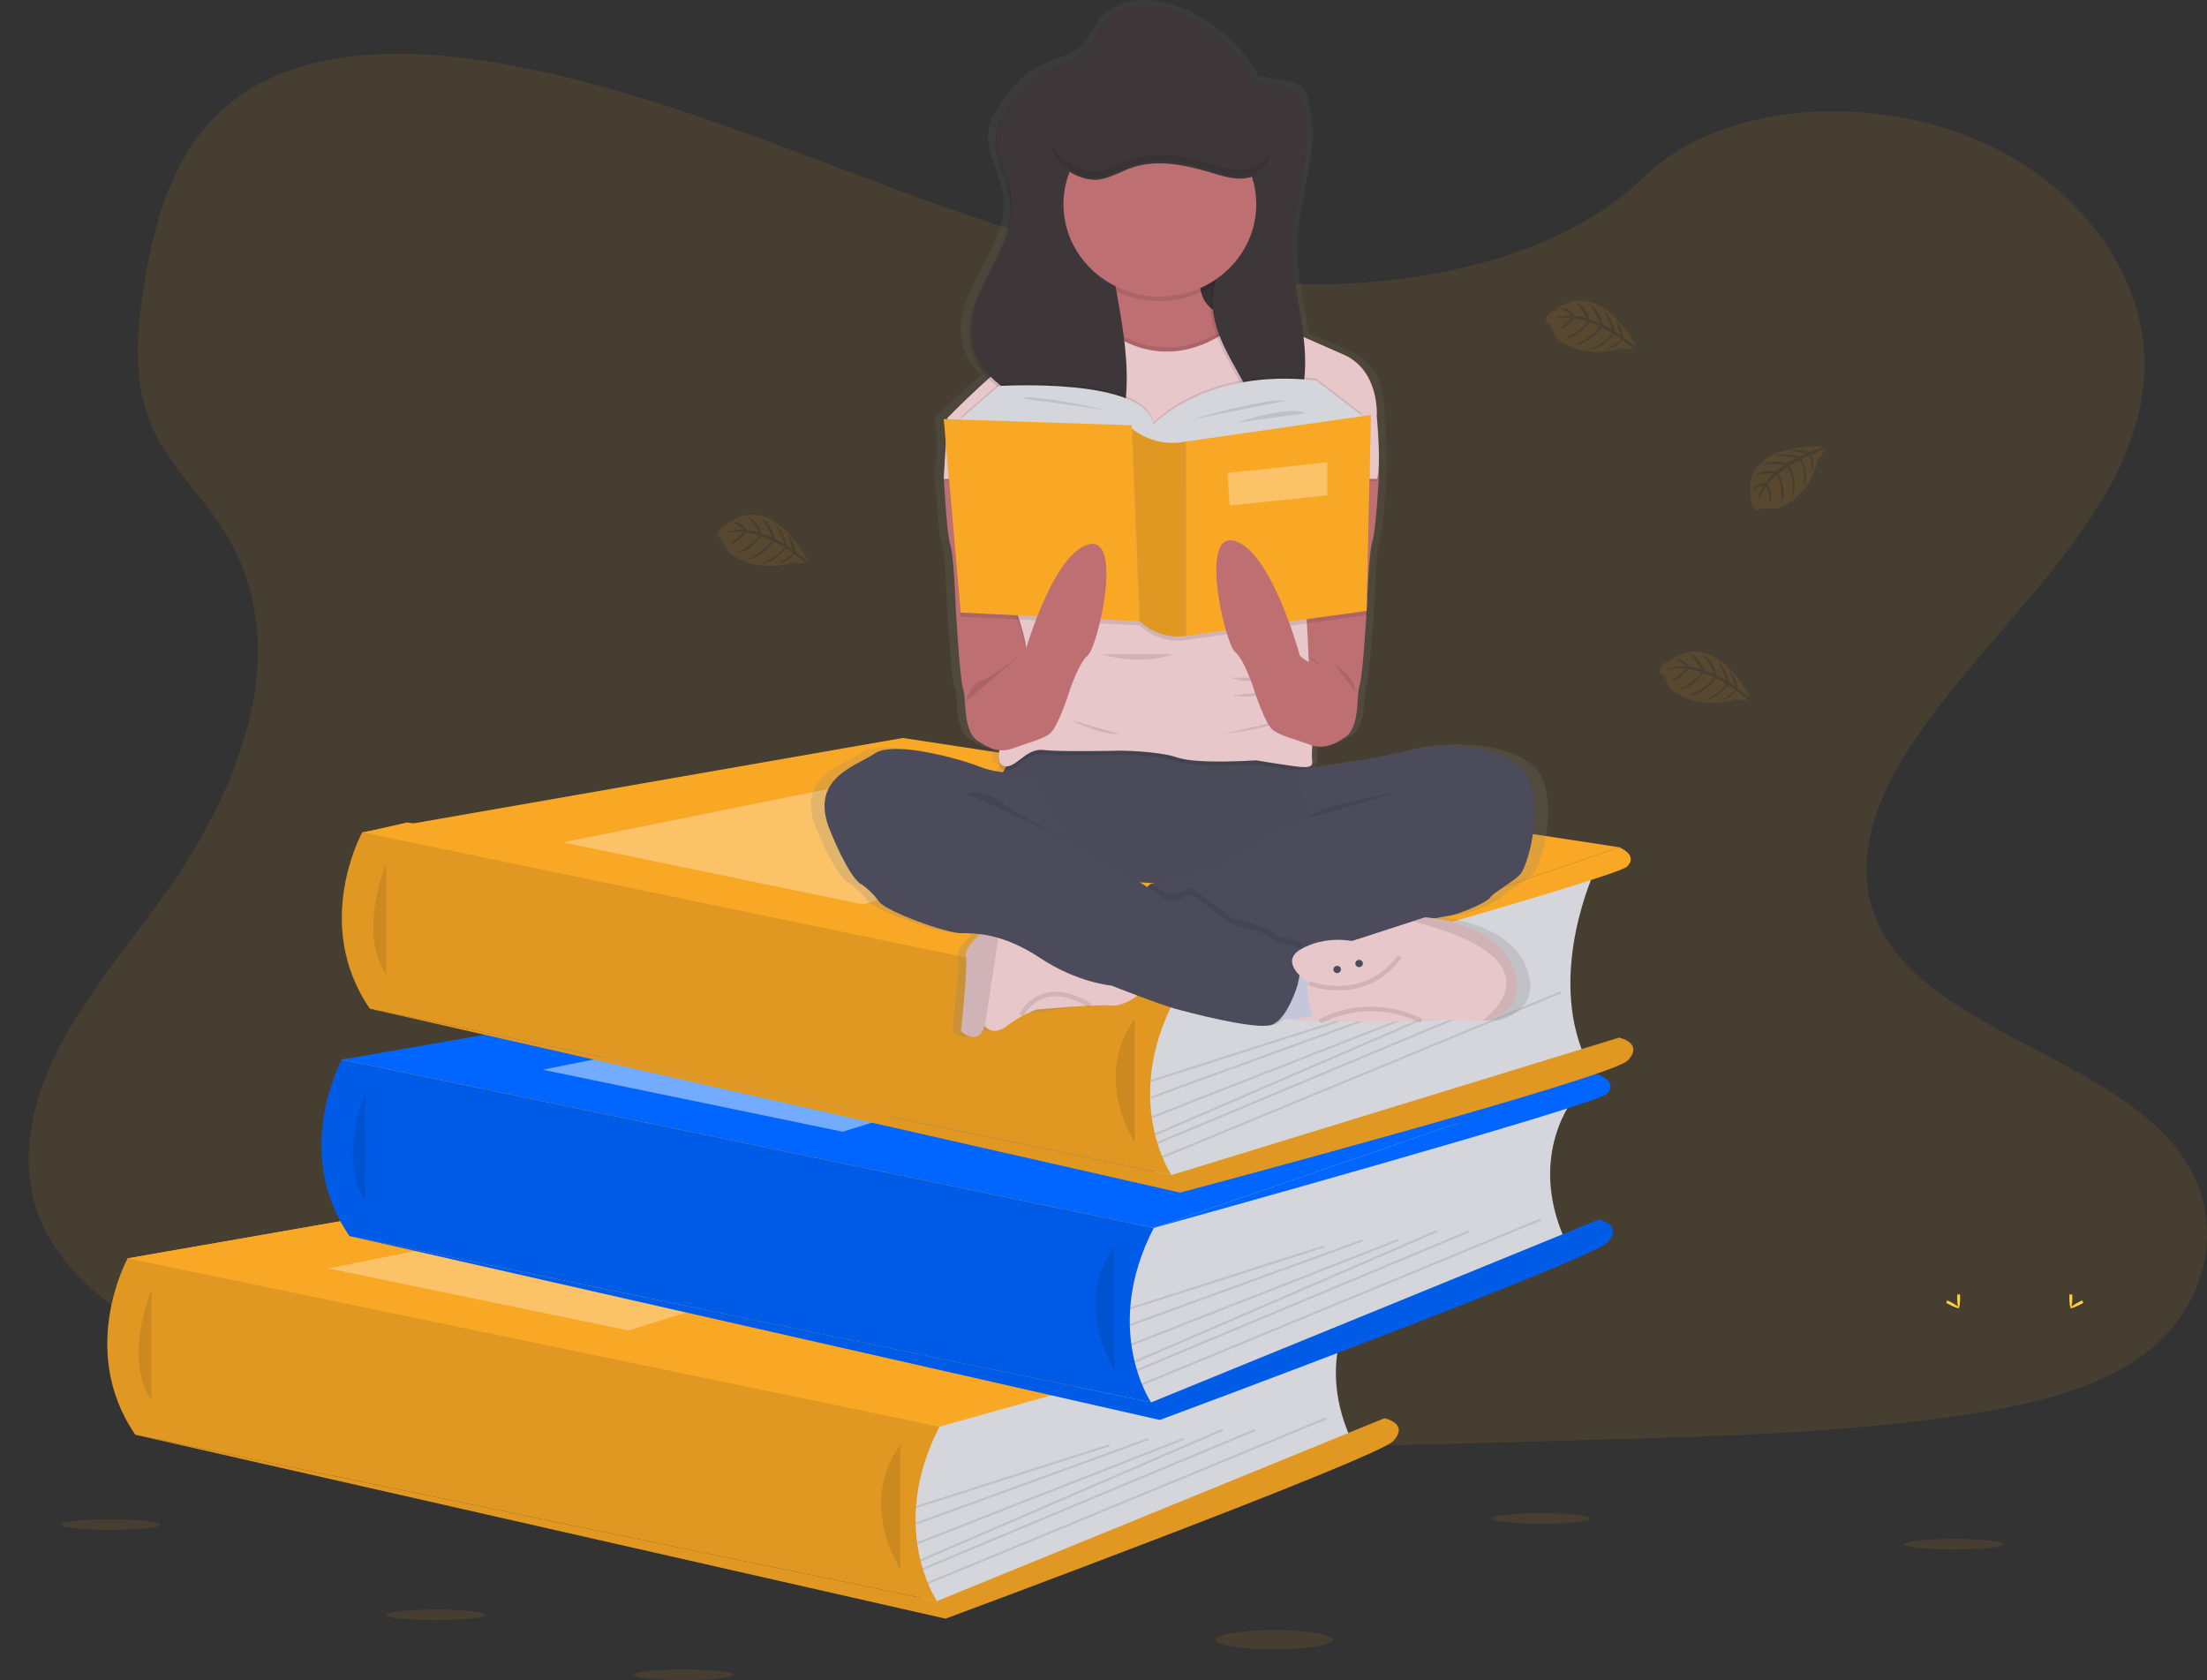 <svg width="490" height="373" viewBox="0 0 490 373" fill="none" xmlns="http://www.w3.org/2000/svg">
<rect x="0" y="0" width="490" height="373" fill="#333333" stroke="none"/>
<g clip-path="url(#clip0_22:843)">
<path opacity="0.1" d="M287.368 63.035C256.363 62.003 226.829 52.421 198.632 41.935C170.435 31.449 142.505 19.83 112.243 14.275C92.779 10.702 70.517 10.197 54.838 20.188C39.743 29.82 34.866 46.403 32.245 61.806C30.272 73.393 29.112 85.585 34.521 96.433C38.272 103.965 44.936 110.295 49.539 117.534C65.573 142.634 54.244 173.587 36.868 198.096C28.724 209.596 19.263 220.573 12.978 232.802C6.692 245.031 3.78 259.062 9.279 271.548C14.736 283.933 27.733 293.218 41.807 299.754C70.402 313.034 104.085 316.832 136.953 318.983C209.689 323.749 282.807 321.685 355.734 319.621C382.724 318.855 409.83 318.079 436.379 314.084C451.124 311.864 466.344 308.346 477.051 299.841C490.637 289.048 494.005 270.769 484.903 257.237C469.626 234.536 427.416 228.898 416.723 204.532C410.85 191.124 416.886 176.188 425.423 163.748C443.742 137.07 474.445 113.662 476.064 83.168C477.176 62.219 462.411 41.247 439.589 31.334C415.669 20.908 382.49 22.229 364.851 39.426C346.675 57.145 314.741 63.943 287.368 63.035Z" fill="#F9A826"/>
<path d="M208.606 316.735L44.634 315.969L28.341 279.378L85.953 275.374L75.912 235.255L189.86 221.113L80.745 184.793L90.384 182.601L265.839 210.008L256.176 272.617L242.365 307.024L208.606 316.735Z" fill="#F9A826"/>
<path d="M302.156 287.58C302.156 287.58 291.296 300.272 299.919 319.46L213.21 355.468L204.888 357.138L201.056 341.083L203.619 320.822V309.749L302.156 287.58Z" fill="#D5D6DB"/>
<path d="M28.341 279.379L148.355 258.43L307.378 282.686L208.606 316.736L28.341 279.379Z" fill="#F9A826"/>
<path d="M28.341 279.379L148.355 258.43L307.378 282.686L208.606 316.736L28.341 279.379Z" fill="#F9A826"/>
<path d="M28.341 279.374C28.341 279.374 17.117 299.736 30.051 318.543L208.021 355.469C208.021 355.469 196.974 339.249 208.591 316.736L28.341 279.374Z" fill="#F9A826"/>
<path opacity="0.1" d="M28.341 279.374C28.341 279.374 17.117 299.736 30.051 318.543L208.021 355.469C208.021 355.469 196.974 339.249 208.591 316.736L28.341 279.374Z" fill="black"/>
<path opacity="0.1" d="M33.644 286.434C33.644 286.434 27.23 301.332 33.644 310.974V286.434Z" fill="black"/>
<path d="M208.021 355.468L307.378 314.873C307.378 314.873 312.935 316.02 309.342 319.919C305.749 323.818 209.938 359.367 209.938 359.367L30.051 318.543L208.021 355.468Z" fill="#F9A826"/>
<path opacity="0.1" d="M208.021 355.468L307.378 314.873C307.378 314.873 312.935 316.02 309.342 319.919C305.749 323.818 209.938 359.367 209.938 359.367L30.051 318.543L208.021 355.468Z" fill="black"/>
<path opacity="0.1" d="M199.877 320.836C199.877 320.836 190.296 331.845 199.877 348.358V320.836Z" fill="black"/>
<path opacity="0.1" d="M246.263 320.65L203.288 334.379L203.439 334.814L246.415 321.085L246.263 320.65Z" fill="black"/>
<path opacity="0.1" d="M254.871 319.283L203.274 338.07L203.444 338.499L255.041 319.712L254.871 319.283Z" fill="black"/>
<path opacity="0.1" d="M262.776 319.218L203.562 342.426L203.743 342.85L262.958 319.643L262.776 319.218Z" fill="black"/>
<path opacity="0.1" d="M271.373 317.231L204.253 346.263L204.45 346.681L271.57 317.649L271.373 317.231Z" fill="black"/>
<path opacity="0.1" d="M278.595 317.24L204.784 348.132L204.976 348.552L278.787 317.66L278.595 317.24Z" fill="black"/>
<path opacity="0.1" d="M294.392 314.672L205.897 351.27L206.087 351.691L294.582 315.093L294.392 314.672Z" fill="black"/>
<path opacity="0.3" d="M72.927 281.617L157.241 264.645L208.606 274.048L139.516 295.378L72.927 281.617Z" fill="white"/>
<path d="M307.378 282.686C307.378 282.686 311.738 284.369 309.179 286.97C306.621 289.571 208.592 316.735 208.592 316.735L307.378 282.686Z" fill="#F9A826"/>
<path d="M349.722 243.462C349.722 243.462 338.867 256.15 347.49 275.342L260.78 311.35L252.459 313.029L248.626 296.974L251.228 276.718V265.631L349.722 243.462Z" fill="#D5D6DB"/>
<path d="M75.912 235.256L195.921 214.312L354.949 238.568L256.176 272.617L75.912 235.256Z" fill="#0066FF"/>
<path d="M75.892 235.256C75.892 235.256 64.663 255.618 77.598 274.425L255.568 311.35C255.568 311.35 244.526 295.117 256.157 272.613L75.892 235.256Z" fill="#0066FF"/>
<path opacity="0.1" d="M75.892 235.256C75.892 235.256 64.663 255.618 77.598 274.425L255.568 311.35C255.568 311.35 244.526 295.117 256.157 272.613L199.878 260.948L75.892 235.256Z" fill="black"/>
<path opacity="0.1" d="M81.21 242.315C81.21 242.315 74.8 257.21 81.21 266.856V242.315Z" fill="black"/>
<path d="M255.587 311.35L354.949 270.755C354.949 270.755 360.501 271.902 356.908 275.801C353.315 279.7 257.503 315.249 257.503 315.249L77.617 274.425L255.587 311.35Z" fill="#0066FF"/>
<path opacity="0.1" d="M255.587 311.35L354.949 270.755C354.949 270.755 360.501 271.902 356.908 275.801C353.315 279.7 257.503 315.249 257.503 315.249L77.617 274.425L255.587 311.35Z" fill="black"/>
<path opacity="0.1" d="M247.443 276.718C247.443 276.718 237.862 287.727 247.443 304.24V276.718Z" fill="black"/>
<path opacity="0.1" d="M293.833 276.537L250.857 290.266L251.009 290.701L293.984 276.972L293.833 276.537Z" fill="black"/>
<path opacity="0.1" d="M302.447 275.168L250.849 293.955L251.02 294.384L302.617 275.597L302.447 275.168Z" fill="black"/>
<path opacity="0.1" d="M310.345 275.096L251.13 298.304L251.312 298.728L310.527 275.521L310.345 275.096Z" fill="black"/>
<path opacity="0.1" d="M318.947 273.11L251.827 302.142L252.024 302.56L319.144 273.528L318.947 273.11Z" fill="black"/>
<path opacity="0.1" d="M326.162 273.113L252.352 304.005L252.543 304.425L326.354 273.534L326.162 273.113Z" fill="black"/>
<path opacity="0.1" d="M341.963 270.545L253.468 307.143L253.658 307.564L342.153 270.966L341.963 270.545Z" fill="black"/>
<path opacity="0.45" d="M120.498 237.498L204.812 220.526L256.177 229.93L187.087 251.26L120.498 237.498Z" fill="white"/>
<path d="M354.949 238.567C354.949 238.567 359.303 240.251 356.75 242.847C354.197 245.443 256.177 272.612 256.177 272.612L354.949 238.567Z" fill="#0066FF"/>
<path d="M354.225 192.99C354.225 192.99 343.365 215.774 351.988 234.962L265.279 260.878L256.977 262.562L253.144 246.507L255.707 226.246V215.159L354.225 192.99Z" fill="#D5D6DB"/>
<path d="M80.429 184.789L200.443 163.84L359.471 188.096L260.694 222.146L80.429 184.789Z" fill="#F9A826"/>
<path d="M80.429 184.784C80.429 184.784 69.186 205.146 82.12 223.953L260.09 260.879C260.09 260.879 249.043 244.645 260.675 222.146L80.429 184.784Z" fill="#F9A826"/>
<path opacity="0.1" d="M80.429 184.784C80.429 184.784 69.186 205.146 82.12 223.953L260.09 260.879C260.09 260.879 249.043 244.645 260.675 222.146L80.429 184.784Z" fill="black"/>
<path opacity="0.1" d="M85.732 191.844C85.732 191.844 79.318 206.742 85.732 216.384V191.844Z" fill="black"/>
<path d="M260.11 260.879L359.466 230.375C359.466 230.375 365.023 231.522 361.43 235.421C357.837 239.32 262.026 264.778 262.026 264.778L82.139 223.953L260.11 260.879Z" fill="#F9A826"/>
<path opacity="0.1" d="M260.11 260.879L359.466 230.375C359.466 230.375 365.023 231.522 361.43 235.421C357.837 239.32 262.026 264.778 262.026 264.778L82.139 223.953L260.11 260.879Z" fill="black"/>
<path opacity="0.1" d="M251.965 226.247C251.965 226.247 242.384 237.256 251.965 253.769V226.247Z" fill="black"/>
<path opacity="0.1" d="M298.357 226.064L255.381 239.793L255.532 240.228L298.508 226.499L298.357 226.064Z" fill="black"/>
<path opacity="0.1" d="M306.967 224.698L255.37 243.485L255.54 243.914L307.137 225.127L306.967 224.698Z" fill="black"/>
<path opacity="0.1" d="M314.861 224.628L255.646 247.836L255.828 248.26L315.042 225.053L314.861 224.628Z" fill="black"/>
<path opacity="0.1" d="M323.47 222.638L256.35 251.67L256.547 252.088L323.667 223.056L323.47 222.638Z" fill="black"/>
<path opacity="0.1" d="M330.687 222.646L256.876 253.538L257.068 253.958L330.879 223.067L330.687 222.646Z" fill="black"/>
<path opacity="0.1" d="M346.486 220.08L257.992 256.678L258.182 257.099L346.676 220.501L346.486 220.08Z" fill="black"/>
<path opacity="0.3" d="M125.015 187.028L209.329 170.056L260.694 179.459L191.604 200.789L125.015 187.028Z" fill="white"/>
<path d="M359.466 188.097C359.466 188.097 363.825 189.78 361.267 192.381C358.709 194.982 260.694 222.146 260.694 222.146L359.466 188.097Z" fill="#F9A826"/>
<path opacity="0.1" d="M404.814 99.117C404.814 99.117 386.61 98.066 388.737 110.295C388.737 110.295 388.31 112.456 390.356 113.438C390.356 113.438 390.389 112.52 392.224 112.837C392.879 112.942 393.545 112.973 394.207 112.928C395.092 112.866 395.933 112.531 396.603 111.974C396.603 111.974 401.729 109.947 403.717 101.929C403.717 101.929 405.192 100.181 405.154 99.731L402.078 100.988C402.078 100.988 403.127 103.112 402.304 104.878C402.304 104.878 402.203 101.066 401.614 101.153C401.494 101.153 400.014 101.892 400.014 101.892C400.014 101.892 401.82 105.594 400.459 108.282C400.459 108.282 400.977 103.722 399.448 102.158L397.283 103.369C397.283 103.369 399.396 107.19 397.963 110.309C397.963 110.309 398.332 105.525 396.828 103.663L394.869 105.13C394.869 105.13 396.852 108.896 395.64 111.483C395.64 111.483 395.482 105.915 394.442 105.493C394.442 105.493 392.727 106.942 392.464 107.539C392.464 107.539 393.824 110.291 392.981 111.717C392.981 111.717 392.464 108.006 392.023 107.988C392.023 107.988 390.313 110.447 390.135 112.116C390.218 110.559 390.727 109.05 391.611 107.74C390.624 107.919 389.713 108.371 388.991 109.039C388.991 109.039 389.259 107.3 392.033 107.149C392.033 107.149 393.446 105.282 393.824 105.167C393.824 105.167 391.065 104.947 389.388 105.658C389.388 105.658 390.864 104.02 394.327 104.741L396.243 103.227C396.243 103.227 392.607 102.768 391.07 103.277C391.07 103.277 392.842 101.828 396.766 102.883L398.873 101.676C398.873 101.676 395.774 101.039 393.93 101.268C393.93 101.268 395.875 100.264 399.491 101.351L401 100.704C401 100.704 398.73 100.277 398.064 100.209C397.398 100.14 397.364 99.965 397.364 99.965C398.803 99.736 400.279 99.895 401.628 100.424C401.628 100.424 404.871 99.309 404.814 99.117Z" fill="#F9A826"/>
<path opacity="0.1" d="M179.369 124.401C179.369 124.401 171.436 108.653 161.337 116.415C161.337 116.415 159.158 117.112 159.263 119.3C159.263 119.3 160.101 118.883 160.7 120.571C160.924 121.167 161.22 121.737 161.582 122.268C162.072 122.987 162.793 123.535 163.637 123.827C163.637 123.827 167.982 127.121 176.265 124.873C176.265 124.873 178.579 125.254 178.957 124.988L176.313 123.029C176.313 123.029 174.875 124.942 172.873 125.112C172.873 125.112 176.303 123.171 175.934 122.722C175.858 122.63 174.497 121.745 174.497 121.745C174.497 121.745 172.001 125.061 168.887 125.231C168.887 125.231 173.295 123.442 173.975 121.401L171.819 120.181C171.819 120.181 169.362 123.814 165.821 124.135C165.821 124.135 170.363 122.112 171.326 119.947L169.036 119.029C169.036 119.029 166.569 122.525 163.618 122.777C163.618 122.777 168.619 119.928 168.494 118.85C168.494 118.85 166.334 118.126 165.663 118.194C165.663 118.194 163.833 120.667 162.109 120.667C162.109 120.667 165.237 118.424 165.045 118.061C165.045 118.061 161.97 117.832 160.35 118.52C161.81 117.826 163.433 117.509 165.06 117.603C164.414 116.866 163.559 116.326 162.597 116.048C162.597 116.048 164.312 115.424 165.802 117.667C165.802 117.667 168.197 117.938 168.48 118.199C168.48 118.199 167.335 115.786 165.874 114.736C165.874 114.736 168.087 115.162 169.098 118.405L171.421 119.286C171.421 119.286 170.085 116.02 168.854 114.988C168.854 114.988 171.038 115.763 171.992 119.575L174.119 120.749C174.119 120.749 173.194 117.846 172.083 116.419C172.083 116.419 173.946 117.557 174.717 121.107L176.044 122.052C176.044 122.052 175.326 119.947 175.086 119.36C174.847 118.772 174.967 118.653 174.967 118.653C175.878 119.742 176.455 121.052 176.634 122.437C176.634 122.437 179.197 124.538 179.369 124.401Z" fill="#F9A826"/>
<path opacity="0.1" d="M363.222 76.87C363.222 76.87 355.294 61.122 345.19 68.883C345.19 68.883 343.015 69.581 343.116 71.769C343.116 71.769 343.959 71.356 344.553 73.039C344.776 73.638 345.074 74.21 345.439 74.741C345.928 75.459 346.648 76.005 347.49 76.296C347.49 76.296 351.84 79.59 360.118 77.347C360.118 77.347 362.432 77.723 362.815 77.457L360.185 75.493C360.185 75.493 358.748 77.411 356.75 77.581C356.75 77.581 360.175 75.636 359.806 75.186C359.73 75.094 358.369 74.209 358.369 74.209C358.369 74.209 355.878 77.525 352.759 77.695C352.759 77.695 357.172 75.906 357.852 73.87L355.663 72.659C355.663 72.659 353.21 76.287 349.665 76.613C349.665 76.613 354.206 74.585 355.174 72.42L352.879 71.503C352.879 71.503 350.412 75.002 347.466 75.25C347.466 75.25 352.462 72.402 352.338 71.328C352.338 71.328 350.182 70.599 349.511 70.672C349.511 70.672 347.681 73.14 345.952 73.14C345.952 73.14 349.085 70.897 348.893 70.535C348.893 70.535 345.818 70.305 344.194 70.993C345.653 70.299 347.277 69.983 348.903 70.076C348.26 69.339 347.406 68.798 346.445 68.521C346.445 68.521 348.16 67.897 349.65 70.14C349.65 70.14 352.046 70.415 352.328 70.677C352.328 70.677 351.183 68.26 349.717 67.209C349.717 67.209 351.931 67.64 352.941 70.902L355.27 71.782C355.27 71.782 353.933 68.512 352.702 67.48C352.702 67.48 354.886 68.255 355.835 72.067L357.967 73.241C357.967 73.241 357.037 70.342 355.926 68.911C355.926 68.911 357.794 70.049 358.561 73.599L359.888 74.544C359.888 74.544 359.174 72.438 358.93 71.851C358.685 71.264 358.81 71.149 358.81 71.149C359.719 72.24 360.294 73.549 360.472 74.934C360.472 74.934 363.074 77.016 363.222 76.87Z" fill="#F9A826"/>
<path opacity="0.1" d="M388.559 154.762C388.559 154.762 380.631 139.01 370.513 146.772C370.513 146.772 368.338 147.469 368.439 149.657C368.439 149.657 369.282 149.244 369.876 150.927C370.098 151.526 370.394 152.098 370.758 152.629C371.246 153.348 371.966 153.894 372.808 154.184C372.808 154.184 377.158 157.482 385.441 155.235C385.441 155.235 387.75 155.615 388.133 155.345L385.489 153.386C385.489 153.386 384.052 155.304 382.049 155.473C382.049 155.473 385.474 153.528 385.105 153.079C385.029 152.987 383.668 152.102 383.668 152.102C383.668 152.102 381.177 155.418 378.058 155.592C378.058 155.592 382.471 153.799 383.151 151.762L380.99 150.542C380.99 150.542 378.538 154.175 374.992 154.496C374.992 154.496 379.534 152.469 380.502 150.304L378.207 149.386C378.207 149.386 375.74 152.882 372.794 153.134C372.794 153.134 377.795 150.285 377.67 149.207C377.67 149.207 375.51 148.478 374.839 148.551C374.839 148.551 373.009 151.019 371.28 151.019C371.28 151.019 374.413 148.776 374.221 148.414C374.221 148.414 371.146 148.184 369.522 148.872C370.982 148.178 372.608 147.862 374.236 147.955C373.592 147.217 372.735 146.676 371.773 146.4C371.773 146.4 373.488 145.772 374.978 148.019C374.978 148.019 377.373 148.29 377.656 148.551C377.656 148.551 376.511 146.139 375.05 145.084C375.05 145.084 377.263 145.515 378.274 148.776L380.597 149.657C380.597 149.657 379.261 146.386 378.03 145.359C378.03 145.359 380.214 146.129 381.163 149.946L383.295 151.116C383.295 151.116 382.365 148.217 381.254 146.785C381.254 146.785 383.122 147.923 383.893 151.478L385.22 152.395C385.22 152.395 384.502 150.29 384.262 149.703C384.023 149.116 384.143 149.001 384.143 149.001C385.053 150.09 385.629 151.4 385.805 152.785C385.805 152.785 388.411 154.9 388.559 154.762Z" fill="#F9A826"/>
<path opacity="0.1" d="M96.746 359.698C102.828 359.698 107.759 359.17 107.759 358.519C107.759 357.868 102.828 357.34 96.746 357.34C90.663 357.34 85.732 357.868 85.732 358.519C85.732 359.17 90.663 359.698 96.746 359.698Z" fill="#F9A826"/>
<path opacity="0.1" d="M24.547 339.661C30.63 339.661 35.56 339.134 35.56 338.483C35.56 337.831 30.63 337.304 24.547 337.304C18.464 337.304 13.533 337.831 13.533 338.483C13.533 339.134 18.464 339.661 24.547 339.661Z" fill="#F9A826"/>
<path opacity="0.1" d="M151.78 373.004C157.863 373.004 162.794 372.476 162.794 371.825C162.794 371.174 157.863 370.646 151.78 370.646C145.698 370.646 140.767 371.174 140.767 371.825C140.767 372.476 145.698 373.004 151.78 373.004Z" fill="#F9A826"/>
<path opacity="0.1" d="M433.802 344.019C439.884 344.019 444.815 343.491 444.815 342.84C444.815 342.189 439.884 341.661 433.802 341.661C427.719 341.661 422.788 342.189 422.788 342.84C422.788 343.491 427.719 344.019 433.802 344.019Z" fill="#F9A826"/>
<path opacity="0.1" d="M342.153 338.299C348.236 338.299 353.167 337.771 353.167 337.12C353.167 336.469 348.236 335.941 342.153 335.941C336.07 335.941 331.139 336.469 331.139 337.12C331.139 337.771 336.07 338.299 342.153 338.299Z" fill="#F9A826"/>
<path opacity="0.1" d="M282.865 366.197C290.059 366.197 295.89 365.238 295.89 364.055C295.89 362.872 290.059 361.913 282.865 361.913C275.671 361.913 269.839 362.872 269.839 364.055C269.839 365.238 275.671 366.197 282.865 366.197Z" fill="#F9A826"/>
<path d="M342.507 173.064C339.374 164.913 322.128 164.147 314.645 166.225C309.328 167.707 298.118 169.377 292.13 170.216L291.742 169.863C292.518 169.643 292.537 169.101 292.441 168.299C292.385 167.241 292.401 166.18 292.489 165.124C296.159 166.216 299.426 163.634 299.426 163.634C303.737 161.799 302.578 153.946 303.402 151.799C304.02 150.193 304.686 140.735 304.983 136.02H305.045L305.079 134.437C305.122 133.754 305.141 133.354 305.141 133.354C305.141 133.354 305.562 121.823 306.386 119.488C307.153 117.341 307.776 106.525 307.872 104.809C307.872 104.663 307.872 104.585 307.872 104.585L307.809 103.585C307.852 102.855 307.872 102.043 307.867 101.19C307.867 97.268 307.44 92.328 307.388 91.53C307.388 91.415 307.388 91.278 307.388 91.112C307.421 89.438 307.201 81.053 299.751 77.883C297.006 76.709 293.706 75.31 290.51 73.948C289.686 67.136 287.804 60.361 287.967 53.499C287.967 52.467 288.062 51.434 288.168 50.407C288.168 50.705 288.134 51.008 288.13 51.324C288.13 51.989 288.13 52.659 288.13 53.324C288.412 44.742 291.799 36.114 291.483 27.715C291.454 28.536 291.392 29.362 291.31 30.187C291.476 27.346 291.165 24.499 290.391 21.752C290.103 20.784 289.715 19.784 288.886 19.137C288.103 18.616 287.205 18.276 286.261 18.142C283.994 17.586 281.691 17.175 279.368 16.912C279.014 15.877 278.49 14.903 277.815 14.027C272.958 7.642 265.762 1.642 257.254 0.266C252.986 -0.422 248.075 0.151 245.172 3.073C244.869 3.33 244.584 3.606 244.32 3.899C242.758 5.683 242.087 8.027 240.487 9.807C240.382 9.926 240.262 10.036 240.147 10.151C237.014 12.835 232.132 13.394 228.65 15.802C228.036 16.235 227.461 16.715 226.93 17.238C225.527 18.57 224.268 20.034 223.174 21.61C221.608 23.72 219.998 25.917 219.5 28.435C218.498 33.481 222.087 38.265 222.752 43.343C224.238 54.705 211.107 64.787 213.593 75.998C214.256 78.752 215.721 81.27 217.818 83.259C212.697 87.7 208.338 92.007 208.338 92.007V92.264H207.528L207.609 93.181H207.528L207.974 98.158L207.528 105.406C207.528 105.406 207.528 105.484 207.528 105.63V105.667V105.864C207.528 105.864 207.528 105.942 207.528 106.089H207.557C207.705 108.745 208.294 118.295 208.994 120.309C209.818 122.644 210.235 134.176 210.235 134.176C210.235 134.176 211.145 150.473 211.978 152.629C212.812 154.785 211.629 162.615 215.955 164.464C217.22 165.393 218.719 165.988 220.3 166.189C220.079 167.904 220.218 169.147 220.932 169.537C221.238 169.709 221.584 169.804 221.938 169.812C221.645 170.229 221.384 170.666 221.157 171.12C219.44 170.948 217.753 170.567 216.137 169.987C211.49 168.152 196.069 164.023 191.59 166.927C187.111 169.831 176.332 172.464 181.309 184.151C186.287 195.839 188.605 196.133 188.605 196.133C190.137 197.198 191.481 198.491 192.586 199.963C194.081 202.114 208.007 207.036 211.49 207.036C212.97 207.014 214.45 207.085 215.921 207.247C215.921 207.247 212.141 210.421 212.644 212.265C213.147 214.109 211.495 228.87 211.495 228.87C211.495 228.87 215.327 232.568 216.965 227.719L217.023 227.793C217.33 228.192 218.987 229.994 222.106 227.719C223.382 226.792 224.738 225.969 226.159 225.26L241.258 223.215C242.833 223.12 244.411 223.11 245.987 223.183C248.382 223.371 250.734 222.013 252.215 220.962C255.343 222.1 258.859 223.343 260.531 223.797C263.923 224.715 279.511 228.719 283.157 227.467C283.915 227.178 284.589 226.719 285.121 226.127L288.599 226.233L286.97 226.545C286.97 226.545 290.142 226.595 294.453 226.65L294.271 226.751L299.68 226.705C307.594 226.774 316.485 226.797 317.654 226.545C319.484 226.155 328.993 226.43 331.796 226.545H332.577C332.577 226.545 343.025 224.549 338.713 214.398C335.398 206.6 325.209 204.334 320.686 203.711C321.961 203.467 323.058 203.279 323.786 203.169C326.943 202.711 333.075 199.958 333.573 199.018C334.071 198.078 339.212 195.348 340.539 193.793C341.866 192.238 345.655 181.216 342.507 173.064ZM255.966 195.876L255.453 196.036L255.108 196.146L254.447 196.77C253.92 196.431 253.355 196.073 252.765 195.706C253.805 195.766 254.873 195.825 255.966 195.876Z" fill="url(#paint0_linear_22:843)"/>
<path d="M286.51 147.51C286.51 147.51 293.84 165.858 298.008 164.023C302.176 162.189 301.045 154.391 301.84 152.253C302.636 150.115 303.517 133.905 303.517 133.905C303.517 133.905 303.919 122.437 304.715 120.116C305.452 117.983 306.051 107.227 306.152 105.534C306.152 105.387 306.152 105.309 306.152 105.309L305.361 92.007L300.887 90.938L290.511 94.608L289.073 102.465L288.513 105.534L288.273 106.841L286.51 147.51Z" fill="#BE6F72"/>
<path opacity="0.1" d="M288.925 144.437C288.925 144.437 295.919 149.919 298.027 150.4C300.135 150.882 301.428 155.157 301.428 155.157" fill="black"/>
<path d="M229.191 148.313C229.191 148.313 221.862 166.661 217.694 164.826C213.526 162.991 214.657 155.193 213.861 153.056C213.066 150.918 212.185 134.708 212.185 134.708C212.185 134.708 211.782 123.24 210.987 120.919C210.249 118.786 209.65 108.029 209.55 106.337C209.55 106.19 209.55 106.112 209.55 106.112L210.345 92.809L214.819 91.741L225.196 95.41L226.633 103.268L227.194 106.337L227.433 107.644L229.191 148.313Z" fill="#BE6F72"/>
<path d="M276.92 50.123H260.56V74.539H276.92V50.123Z" fill="#3E373A"/>
<path opacity="0.1" d="M276.92 50.123H260.56V74.539H276.92V50.123Z" fill="black"/>
<path d="M226.317 166.588C226.317 166.588 220.726 172.473 222.8 173.542C224.875 174.61 238.293 194.642 238.293 194.642C238.293 194.642 282.366 199.839 290.678 192.041C298.99 184.243 298.822 170.312 298.822 170.312C298.822 170.312 292.144 171.688 291.416 170.941C290.688 170.193 286.688 166.588 286.688 166.588C286.688 166.588 230.149 163.303 226.317 166.588Z" fill="#4B4B5B"/>
<path opacity="0.02" d="M226.317 166.588C226.317 166.588 220.726 172.473 222.8 173.542C224.875 174.61 238.293 194.642 238.293 194.642C238.293 194.642 282.366 199.839 290.678 192.041C298.99 184.243 298.822 170.312 298.822 170.312C298.822 170.312 292.144 171.688 291.416 170.941C290.688 170.193 286.688 166.588 286.688 166.588C286.688 166.588 230.149 163.303 226.317 166.588Z" fill="black"/>
<path d="M305.658 92.2L291.287 103.209L286.942 103.511L285.346 103.622L258.553 105.502L230.767 103.557L226.633 103.268L221.363 102.901L210.345 92.81C210.345 92.81 218.144 84.81 224.975 79.411C227.668 77.278 230.212 75.553 232.065 74.874L232.382 74.769C233.548 74.334 234.589 73.639 235.419 72.742C240.813 67.416 245.8 54.274 245.8 54.274C245.8 54.274 269.595 42.504 266.721 57.944C263.846 73.384 277.418 69.567 277.418 69.567L281.892 71.521L283.66 72.297L288.168 74.274L298.338 78.741C306.32 82.26 305.658 92.2 305.658 92.2Z" fill="#BE6F72"/>
<path opacity="0.1" d="M257.436 66.847C269.255 66.847 278.836 57.673 278.836 46.356C278.836 35.04 269.255 25.866 257.436 25.866C245.618 25.866 236.037 35.04 236.037 46.356C236.037 57.673 245.618 66.847 257.436 66.847Z" fill="black"/>
<path opacity="0.1" d="M305.692 106.795H209.55C209.55 106.649 209.55 106.571 209.55 106.571L210.345 93.268C210.345 93.268 218.144 85.269 224.975 79.87L285.337 77.576L288.144 74.741L298.314 79.209C306.3 82.723 305.658 92.663 305.658 92.663C305.658 92.663 306.751 104.181 305.692 106.795Z" fill="black"/>
<path d="M305.692 106.337H209.55C209.55 106.19 209.55 106.112 209.55 106.112L210.345 92.81C210.345 92.81 218.144 84.81 224.975 79.411L285.337 77.118L288.144 74.283L298.314 78.751C306.3 82.264 305.658 92.204 305.658 92.204C305.658 92.204 306.751 103.722 305.692 106.337Z" fill="#E7C7CA"/>
<path opacity="0.1" d="M242.025 69.035C242.025 69.035 257.192 87.539 277.394 68.654C297.596 49.77 279.631 110.777 279.631 110.777L236.037 115.731L242.025 69.035Z" fill="black"/>
<path d="M242.025 69.953C242.025 69.953 257.192 88.457 277.394 69.572C297.596 50.687 279.631 111.695 279.631 111.695L236.037 116.649L242.025 69.953Z" fill="#E7C7CA"/>
<path opacity="0.1" d="M283.636 73.2L285.241 96.635L286.961 104.433L288.273 110.397C288.273 110.397 291.627 156.267 290.669 158.561C289.71 160.854 291.148 162.689 291.349 163.909C291.55 165.129 291.148 168.193 291.306 169.569C291.464 170.946 291.306 171.556 287.636 171.065C283.966 170.574 278.85 169.721 278.85 169.721C278.85 169.721 265.916 170.638 261.446 169.111C256.976 167.583 248.511 167.579 248.511 167.579C248.511 167.579 235.735 167.886 231.586 167.427C227.438 166.969 225.196 172.322 222.484 170.79C219.773 169.258 225.675 154.432 227.591 150.148C229.507 145.864 225.038 135.011 225.038 135.011L230.786 104.475L232.065 97.553V75.792L232.382 75.686C233.548 75.251 234.589 74.556 235.419 73.659L236.856 95.558L281.887 97.09V72.443" fill="black"/>
<path d="M283.636 72.283L285.241 95.718L286.961 103.516L288.273 109.479C288.273 109.479 291.627 155.35 290.669 157.643C289.71 159.937 291.148 161.771 291.349 162.992C291.55 164.212 291.148 167.276 291.306 168.652C291.464 170.028 291.306 170.638 287.636 170.147C283.966 169.657 278.85 168.803 278.85 168.803C278.85 168.803 265.916 169.721 261.446 168.193C256.976 166.666 248.511 166.661 248.511 166.661C248.511 166.661 235.735 166.968 231.586 166.51C227.438 166.051 225.196 171.404 222.484 169.872C219.773 168.34 225.675 153.515 227.591 149.23C229.507 144.946 225.038 134.093 225.038 134.093L230.786 103.557L232.065 96.635V74.874L232.382 74.769C233.548 74.334 234.589 73.638 235.419 72.741L236.856 94.64L281.887 96.172V71.526" fill="#E7C7CA"/>
<path opacity="0.1" d="M288.815 23.376C288.542 22.417 288.163 21.422 287.378 20.779C286.627 20.264 285.761 19.924 284.848 19.789C282.663 19.238 280.442 18.831 278.199 18.568C277.878 17.55 277.394 16.586 276.762 15.711C272.067 9.362 265.121 3.376 256.948 2.023C252.67 1.312 247.712 1.95 244.971 5.179C243.467 6.954 242.82 9.307 241.302 11.05C238.375 14.435 233.091 14.853 229.402 17.472C227.433 18.848 226.005 20.844 224.611 22.779C223.102 24.876 221.55 27.059 221.071 29.564C220.113 34.568 223.567 39.339 224.204 44.389C225.641 55.687 212.994 65.71 215.385 76.856C216.779 83.356 223.05 87.934 229.536 90.255C231.821 91.076 234.432 91.892 235.5 93.993C235.979 94.911 236.061 95.97 236.511 96.897C238.025 99.988 243.002 100.108 245.676 97.856C248.349 95.603 249.192 91.961 249.508 88.562C250.792 73.718 244.583 59.054 245.307 44.173C245.522 39.673 246.844 34.568 251.055 32.531C256.723 29.779 263.54 34.366 269.777 33.49C272.729 40.367 273.355 47.956 271.569 55.191C270.577 59.15 268.862 62.989 268.737 67.072C268.551 73.287 272.052 78.966 275.08 84.461C275.73 85.489 276.164 86.628 276.359 87.814C276.407 89.018 276.173 90.217 275.674 91.323C273.964 95.732 271.013 99.823 270.678 104.516C270.579 105.064 270.708 105.626 271.037 106.085C271.374 106.39 271.81 106.578 272.273 106.617C277.447 107.465 281.921 103.076 284.446 98.667C287.261 93.799 288.901 88.388 289.246 82.833C289.768 73.494 286.271 64.306 286.487 54.957C286.736 44.329 291.751 33.628 288.815 23.376Z" fill="black"/>
<path d="M289.294 22.917C289.021 21.958 288.642 20.963 287.857 20.321C287.106 19.805 286.24 19.466 285.327 19.33C283.142 18.78 280.92 18.372 278.678 18.11C278.357 17.091 277.872 16.127 277.241 15.252C272.546 8.904 265.599 2.918 257.427 1.564C253.149 0.853 248.191 1.491 245.45 4.72C243.946 6.496 243.299 8.849 241.781 10.592C238.854 13.977 233.57 14.394 229.881 17.014C227.912 18.39 226.484 20.385 225.09 22.321C223.581 24.417 222.029 26.601 221.55 29.105C220.592 34.109 224.046 38.88 224.683 43.93C226.12 55.228 213.473 65.251 215.864 76.397C217.258 82.897 223.529 87.475 230.015 89.796C232.3 90.617 234.911 91.434 235.979 93.535C236.458 94.452 236.54 95.512 236.99 96.438C238.504 99.53 243.481 99.649 246.154 97.397C248.828 95.145 249.671 91.503 249.987 88.104C251.271 73.26 245.062 58.595 245.786 43.715C246.001 39.215 247.323 34.109 251.534 32.073C257.202 29.321 264.019 33.908 270.256 33.032C273.208 39.908 273.834 47.498 272.048 54.733C271.056 58.691 269.341 62.531 269.216 66.613C269.03 72.829 272.531 78.507 275.559 84.003C276.209 85.03 276.643 86.169 276.838 87.356C276.886 88.56 276.652 89.759 276.153 90.865C274.443 95.273 271.492 99.365 271.157 104.057C271.058 104.605 271.187 105.168 271.516 105.626C271.853 105.932 272.289 106.119 272.752 106.158C277.926 107.007 282.4 102.617 284.925 98.209C287.739 93.34 289.38 87.93 289.725 82.374C290.247 73.035 286.75 63.847 286.965 54.499C287.215 43.871 292.23 33.169 289.294 22.917Z" fill="#3E373A"/>
<path d="M278.711 226.017L297.716 226.6L294.99 213.104L280.431 214.43L278.711 226.017Z" fill="#C3C7D9"/>
<path d="M337.597 194.032C336.318 195.559 331.37 198.311 330.89 199.229C330.411 200.146 324.505 202.899 321.467 203.357C318.43 203.816 308.854 205.807 307.096 206.876C305.836 207.646 295.723 210.086 289.078 211.44C287.279 211.847 285.457 212.161 283.622 212.38C280.747 212.531 249.292 202.288 249.292 202.288L255.357 196.325L255.693 196.215C257.408 195.66 265.331 193.096 269.729 191.876C274.683 190.5 280.431 184.844 280.431 184.844C280.431 184.844 288.891 182.092 290.012 181.784C291.133 181.477 287.138 171.083 287.138 171.083C287.138 171.083 305.5 168.643 312.686 166.574C319.872 164.505 336.481 165.271 339.514 173.376C342.546 181.482 338.896 192.504 337.597 194.032Z" fill="#4B4B5B"/>
<path d="M253.92 219.871C253.92 219.871 250.25 223.541 246.576 223.238C242.902 222.935 230.053 224.155 230.053 224.155C227.725 225.045 225.545 226.255 223.581 227.747C220.578 230.013 218.982 228.206 218.685 227.82L218.633 227.747C217.033 232.568 213.363 228.894 213.363 228.894C213.363 228.894 214.958 214.215 214.47 212.38C213.981 210.546 217.627 207.394 217.627 207.394L221.938 206.344L232.861 203.665L248.511 208.862L253.92 219.871Z" fill="#E7C7CA"/>
<path opacity="0.1" d="M221.919 206.344L218.685 227.82L218.633 227.747C217.033 232.568 213.363 228.894 213.363 228.894C213.363 228.894 214.958 214.215 214.47 212.38C213.981 210.545 217.627 207.394 217.627 207.394L221.919 206.344Z" fill="black"/>
<path opacity="0.1" d="M244.521 145.253C244.521 145.253 252.981 148.006 260.33 145.253H244.521Z" fill="black"/>
<path opacity="0.1" d="M273.403 150.455C273.403 150.455 276.915 152.134 279.631 150.455H273.403Z" fill="black"/>
<path opacity="0.1" d="M273.403 154.437C273.403 154.437 279.31 155.194 280.431 153.666L273.403 154.437Z" fill="black"/>
<path opacity="0.1" d="M271.487 162.991C271.487 162.991 282.582 161.615 285.337 159.78L271.487 162.991Z" fill="black"/>
<path opacity="0.1" d="M237.632 159.78C237.632 159.78 243.86 163.143 248.492 162.991L237.632 159.78Z" fill="black"/>
<path opacity="0.1" d="M289.073 211.439C287.274 211.847 285.452 212.161 283.617 212.38C280.743 212.531 249.288 202.288 249.288 202.288L255.352 196.325L255.688 196.215C256.646 196.862 257.432 197.417 257.992 197.839C260.632 199.829 263.18 197.229 264.138 197.229C265.097 197.229 273.399 203.802 273.399 203.802C273.399 203.802 281.064 205.485 282.343 207.013C283.622 208.54 288.091 208.237 288.887 209.306C289.126 209.637 289.155 210.448 289.073 211.439Z" fill="black"/>
<path d="M230.053 171.707C230.053 171.707 222.302 172.133 217.833 170.331C213.363 168.528 198.512 164.368 194.201 167.289C189.889 170.211 179.508 172.794 184.299 184.417C189.089 196.041 191.326 196.344 191.326 196.344C192.809 197.408 194.103 198.694 195.159 200.151C196.596 202.293 210.01 207.183 213.363 207.183C216.716 207.183 222.623 207.183 230.925 212.687C239.227 218.192 246.734 218.807 246.734 218.807C246.734 218.807 257.274 222.935 260.555 223.852C263.837 224.77 278.831 228.742 282.347 227.522C285.864 226.302 288.096 218.651 288.096 218.651C288.096 218.651 289.691 211.77 288.891 210.701C288.091 209.632 283.622 209.935 282.347 208.408C281.073 206.88 273.403 205.197 273.403 205.197C273.403 205.197 265.121 198.619 264.162 198.619C263.204 198.619 260.656 201.215 258.016 199.229C252.758 195.5 247.234 192.128 241.484 189.138C235.419 186.078 230.053 171.707 230.053 171.707Z" fill="#4B4B5B"/>
<path opacity="0.1" d="M214.47 176.142C215.85 175.872 217.276 175.911 218.638 176.255C220 176.6 221.261 177.241 222.321 178.128C226.154 181.188 239.05 187.33 239.05 187.33" fill="black"/>
<path opacity="0.1" d="M310.291 175.95C310.291 175.95 293.203 178.427 290.012 181.789L310.291 175.95Z" fill="black"/>
<path d="M329.932 226.6H329.18C326.478 226.508 317.323 226.233 315.56 226.6C313.486 227.059 286.017 226.6 286.017 226.6L291.387 225.531C291.387 225.531 289.394 218.844 290.659 218.289C290.659 218.289 283.473 213.757 288.891 210.697C294.309 207.637 300.149 208.926 300.149 208.926L313.75 204.514L316.36 203.665C316.36 203.665 331.69 204.431 335.839 214.523C339.988 224.614 329.932 226.6 329.932 226.6Z" fill="#E7C7CA"/>
<path opacity="0.1" d="M329.932 226.6H329.18C333.64 223.077 343.729 212.352 313.75 204.536L316.36 203.688C316.36 203.688 331.69 204.454 335.839 214.545C339.988 224.637 329.932 226.6 329.932 226.6Z" fill="black"/>
<path d="M301.749 214.71C302.212 214.71 302.588 214.351 302.588 213.907C302.588 213.464 302.212 213.104 301.749 213.104C301.286 213.104 300.911 213.464 300.911 213.907C300.911 214.351 301.286 214.71 301.749 214.71Z" fill="#4B4B5B"/>
<path d="M296.877 216.036C297.34 216.036 297.716 215.677 297.716 215.233C297.716 214.79 297.34 214.431 296.877 214.431C296.414 214.431 296.039 214.79 296.039 215.233C296.039 215.677 296.414 216.036 296.877 216.036Z" fill="#4B4B5B"/>
<g opacity="0.1">
<path opacity="0.1" d="M273.14 45.6C273.326 40.555 272.388 35.529 270.39 30.857C264.162 31.747 257.34 27.146 251.668 29.899C247.472 31.935 246.154 37.041 245.92 41.541C245.862 42.728 245.853 43.917 245.877 45.105C245.877 44.683 245.876 44.256 245.92 43.834C246.14 39.334 247.457 34.229 251.668 32.192C257.34 29.44 264.153 34.027 270.39 33.151C272.082 37.108 273.014 41.325 273.14 45.6Z" fill="black"/>
<path opacity="0.1" d="M224.88 44.761C224.962 43.761 224.941 42.756 224.817 41.761C224.309 37.724 222.005 33.866 221.588 29.931C221.052 34.678 224.209 39.238 224.817 44.054C224.88 44.302 224.88 44.522 224.88 44.761Z" fill="black"/>
<path opacity="0.1" d="M250.121 85.925C249.824 89.328 248.986 92.966 246.289 95.222C243.592 97.479 238.624 97.356 237.124 94.264C236.645 93.346 236.573 92.278 236.109 91.36C235.045 89.259 232.43 88.443 230.144 87.622C223.653 85.296 217.392 80.741 215.998 74.223C215.873 73.632 215.788 73.035 215.744 72.434C215.626 73.8 215.712 75.174 215.998 76.516C217.392 83.016 223.663 87.59 230.144 89.915C232.43 90.736 235.045 91.553 236.109 93.654C236.588 94.571 236.669 95.631 237.124 96.557C238.633 99.649 243.611 99.768 246.289 97.516C248.967 95.264 249.8 91.622 250.121 88.218C250.267 86.427 250.317 84.629 250.27 82.833C250.27 83.874 250.207 84.902 250.121 85.925Z" fill="black"/>
<path opacity="0.1" d="M287.124 52.325C287.124 52.99 287.124 53.65 287.124 54.311C287.392 45.779 290.659 37.201 290.338 28.848C290.089 36.573 287.306 44.472 287.124 52.325Z" fill="black"/>
<path opacity="0.1" d="M276.843 86.838C276.961 86.293 276.998 85.736 276.953 85.182C276.76 83.995 276.326 82.855 275.674 81.829C272.905 76.783 269.748 71.618 269.374 66.017C269.374 66.256 269.341 66.476 269.336 66.733C269.145 72.944 272.646 78.627 275.674 84.122C276.189 84.973 276.582 85.887 276.843 86.838Z" fill="black"/>
<path opacity="0.1" d="M289.878 80.2C289.521 85.757 287.869 91.168 285.044 96.035C282.515 100.443 278.045 104.833 272.867 103.984C272.403 103.946 271.967 103.756 271.631 103.447C271.534 103.342 271.457 103.221 271.406 103.089C271.348 103.447 271.3 103.81 271.272 104.177C271.173 104.723 271.302 105.285 271.631 105.741C271.967 106.05 272.403 106.239 272.867 106.277C278.045 107.126 282.515 102.736 285.044 98.328C287.869 93.461 289.521 88.051 289.878 82.494C289.936 81.42 289.94 80.352 289.907 79.283C289.897 79.59 289.897 79.893 289.878 80.2Z" fill="black"/>
</g>
<path opacity="0.1" d="M290.659 218.288C290.659 218.288 302.784 223.159 310.779 212.38" stroke="black" stroke-miterlimit="10"/>
<path opacity="0.1" d="M293.045 226.802C293.045 226.802 302.947 220.637 315.56 226.6" stroke="black" stroke-miterlimit="10"/>
<path opacity="0.1" d="M226.762 225.403C226.762 225.403 230.92 216.421 242.025 223.27" stroke="black" stroke-miterlimit="10"/>
<path opacity="0.1" d="M213.281 92.581L221.761 85.241C221.761 85.241 254.639 83.177 255.999 93.879C255.999 93.879 267.655 81.191 292.168 84.016L302.54 91.924L273.873 103.97L246.016 113.222L225.497 104.429L213.281 92.581Z" fill="black"/>
<path d="M213.281 93.039L221.761 85.7C221.761 85.7 254.639 83.635 255.999 94.337C255.999 94.337 267.655 81.649 292.168 84.475L302.54 92.383L273.873 104.429L246.016 113.681L225.497 104.887L213.281 93.039Z" fill="#D5D6DB"/>
<path opacity="0.1" d="M209.531 93.957L213.282 136.923L253.043 138.836L251.319 96.053L251.285 95.333L209.531 93.957Z" fill="black"/>
<path d="M209.531 93.039L213.282 136.006L253.043 137.919L251.319 95.135L251.285 94.415L209.531 93.039Z" fill="#F9A826"/>
<path opacity="0.1" d="M304.36 93.039L263.343 98.929V142.088L303.426 136.543L304.36 93.039Z" fill="black"/>
<path d="M304.36 92.122L263.343 98.011V141.171L303.426 135.625L304.36 92.122Z" fill="#F9A826"/>
<path opacity="0.3" d="M294.688 102.653L272.531 105.011L273.015 112.24L294.674 109.974L294.688 102.653Z" fill="white"/>
<path d="M215.437 159.014L217.694 164.826C217.694 164.826 221.047 167.578 224.717 166.202C228.386 164.826 231.586 164.143 233.182 162.803C234.777 161.464 237.014 154.735 237.014 154.735C237.014 154.735 239.251 147.395 241.484 145.561C243.716 143.726 249.628 118.447 241.484 120.919C233.34 123.391 227.112 146.327 227.112 146.327C227.112 146.327 225.675 148.006 223.601 148.162C221.526 148.317 217.373 147.854 216.573 149.538C215.773 151.221 213.042 155.652 215.437 159.014Z" fill="#BE6F72"/>
<path opacity="0.1" d="M263.343 98.924C261.243 99.377 259.061 99.354 256.973 98.855C254.884 98.356 252.946 97.397 251.314 96.053L253.043 138.831C253.043 138.831 257.115 143.052 263.343 142.088V98.924Z" fill="black"/>
<path d="M263.343 98.007C261.243 98.46 259.061 98.436 256.973 97.938C254.884 97.439 252.946 96.479 251.314 95.135L253.043 137.914C253.043 137.914 257.115 142.134 263.343 141.171V98.007Z" fill="#F9A826"/>
<path opacity="0.1" d="M263.343 98.007C261.243 98.46 259.061 98.436 256.973 97.938C254.884 97.439 252.946 96.479 251.314 95.135L253.043 137.914C253.043 137.914 257.115 142.134 263.343 141.171V98.007Z" fill="black"/>
<path opacity="0.1" d="M264.301 93.186C264.301 93.186 280.987 88.301 285.337 88.989L264.301 93.186Z" fill="black"/>
<path opacity="0.1" d="M245.637 91.053C245.637 91.053 229.464 87.383 226.762 88.424L245.637 91.053Z" fill="black"/>
<path opacity="0.1" d="M274.821 93.796C274.821 93.796 285.979 89.879 290.012 91.741L274.821 93.796Z" fill="black"/>
<path opacity="0.1" d="M269.202 192.064C270.931 190.821 272.771 189.726 274.702 188.793C277.576 187.468 282.846 184.027 282.846 184.027" fill="black"/>
<path opacity="0.1" d="M226.762 145.253C226.762 145.253 219.763 150.735 217.66 151.217C215.557 151.698 214.259 155.973 214.259 155.973" fill="black"/>
<path d="M300.245 158.198L298.013 164.023C298.013 164.023 294.659 166.776 290.985 165.4C287.311 164.023 284.12 163.34 282.52 162.001C280.92 160.661 278.687 153.932 278.687 153.932C278.687 153.932 276.455 146.593 274.218 144.758C271.981 142.923 266.074 117.644 274.218 120.116C282.362 122.589 288.59 145.524 288.59 145.524C288.59 145.524 290.027 147.203 292.101 147.359C294.175 147.515 298.329 147.051 299.129 148.735C299.929 150.418 302.64 154.849 300.245 158.198Z" fill="#BE6F72"/>
<path opacity="0.1" d="M296.331 147.482C296.331 147.482 300.906 150.299 300.887 153.666L296.331 147.482Z" fill="black"/>
<path d="M257.513 65.843C269.332 65.843 278.913 56.669 278.913 45.352C278.913 34.036 269.332 24.862 257.513 24.862C245.694 24.862 236.114 34.036 236.114 45.352C236.114 56.669 245.694 65.843 257.513 65.843Z" fill="#BE6F72"/>
<path d="M244.075 39.852C246.672 39.462 248.947 38.017 251.429 37.187C256.981 35.32 263.123 36.6 268.742 38.283C270.898 38.93 273.087 39.66 275.348 39.66C277.609 39.66 280.009 38.774 281.164 36.907C282.228 35.192 282.022 32.962 281.126 31.16C280.23 29.357 278.73 27.907 277.217 26.541C272.234 22.036 266.054 17.825 259.218 18.284C256.469 18.472 253.839 19.412 251.309 20.453C248.124 21.768 245.024 23.263 242.025 24.93C239.721 26.21 235.452 27.921 234.125 30.261C231.107 35.531 239.381 40.559 244.075 39.852Z" fill="#3E373A"/>
<path opacity="0.1" d="M281.164 34.981C280.01 36.847 277.61 37.733 275.348 37.733C273.087 37.733 270.898 37.031 268.737 36.384C263.118 34.701 256.981 33.416 251.424 35.288C248.948 36.118 246.667 37.581 244.071 37.948C240.286 38.517 234.193 35.361 233.531 31.348C232.789 35.985 239.855 39.958 244.071 39.325C246.667 38.935 248.948 37.49 251.424 36.664C256.981 34.792 263.118 36.077 268.737 37.76C270.898 38.407 273.082 39.136 275.348 39.109C277.614 39.081 280.01 38.228 281.164 36.357C281.763 35.339 281.998 34.161 281.835 33.004C281.76 33.701 281.532 34.374 281.164 34.981Z" fill="black"/>
<path d="M460.097 288.108C460.097 289.36 459.949 290.374 459.771 290.374C459.594 290.374 459.441 289.36 459.441 288.108C459.441 286.856 459.623 287.447 459.805 287.447C459.987 287.447 460.097 286.856 460.097 288.108Z" fill="#FFD037"/>
<path d="M461.913 289.603C460.768 290.2 459.767 290.562 459.68 290.411C459.594 290.259 460.452 289.649 461.597 289.034C462.742 288.42 462.291 288.869 462.377 289.034C462.464 289.2 463.062 289.002 461.913 289.603Z" fill="#FFD037"/>
<path d="M434.535 288.108C434.535 289.36 434.678 290.374 434.86 290.374C435.042 290.374 435.191 289.36 435.191 288.108C435.191 286.856 435.004 287.447 434.827 287.447C434.65 287.447 434.535 286.856 434.535 288.108Z" fill="#FFD037"/>
<path d="M432.724 289.603C433.869 290.2 434.87 290.562 434.956 290.411C435.042 290.259 434.185 289.649 433.04 289.034C431.895 288.42 432.345 288.869 432.259 289.034C432.173 289.2 431.574 289.002 432.724 289.603Z" fill="#FFD037"/>
</g>
<defs>
<linearGradient id="paint0_linear_22:843" x1="261.872" y1="230.233" x2="261.872" y2="-4.0214e-05" gradientUnits="userSpaceOnUse">
<stop stop-color="#808080" stop-opacity="0.25"/>
<stop offset="0.54" stop-color="#808080" stop-opacity="0.12"/>
<stop offset="1" stop-color="#808080" stop-opacity="0.1"/>
</linearGradient>
<clipPath id="clip0_22:843">
<rect width="490" height="373" fill="white"/>
</clipPath>
</defs>
</svg>
